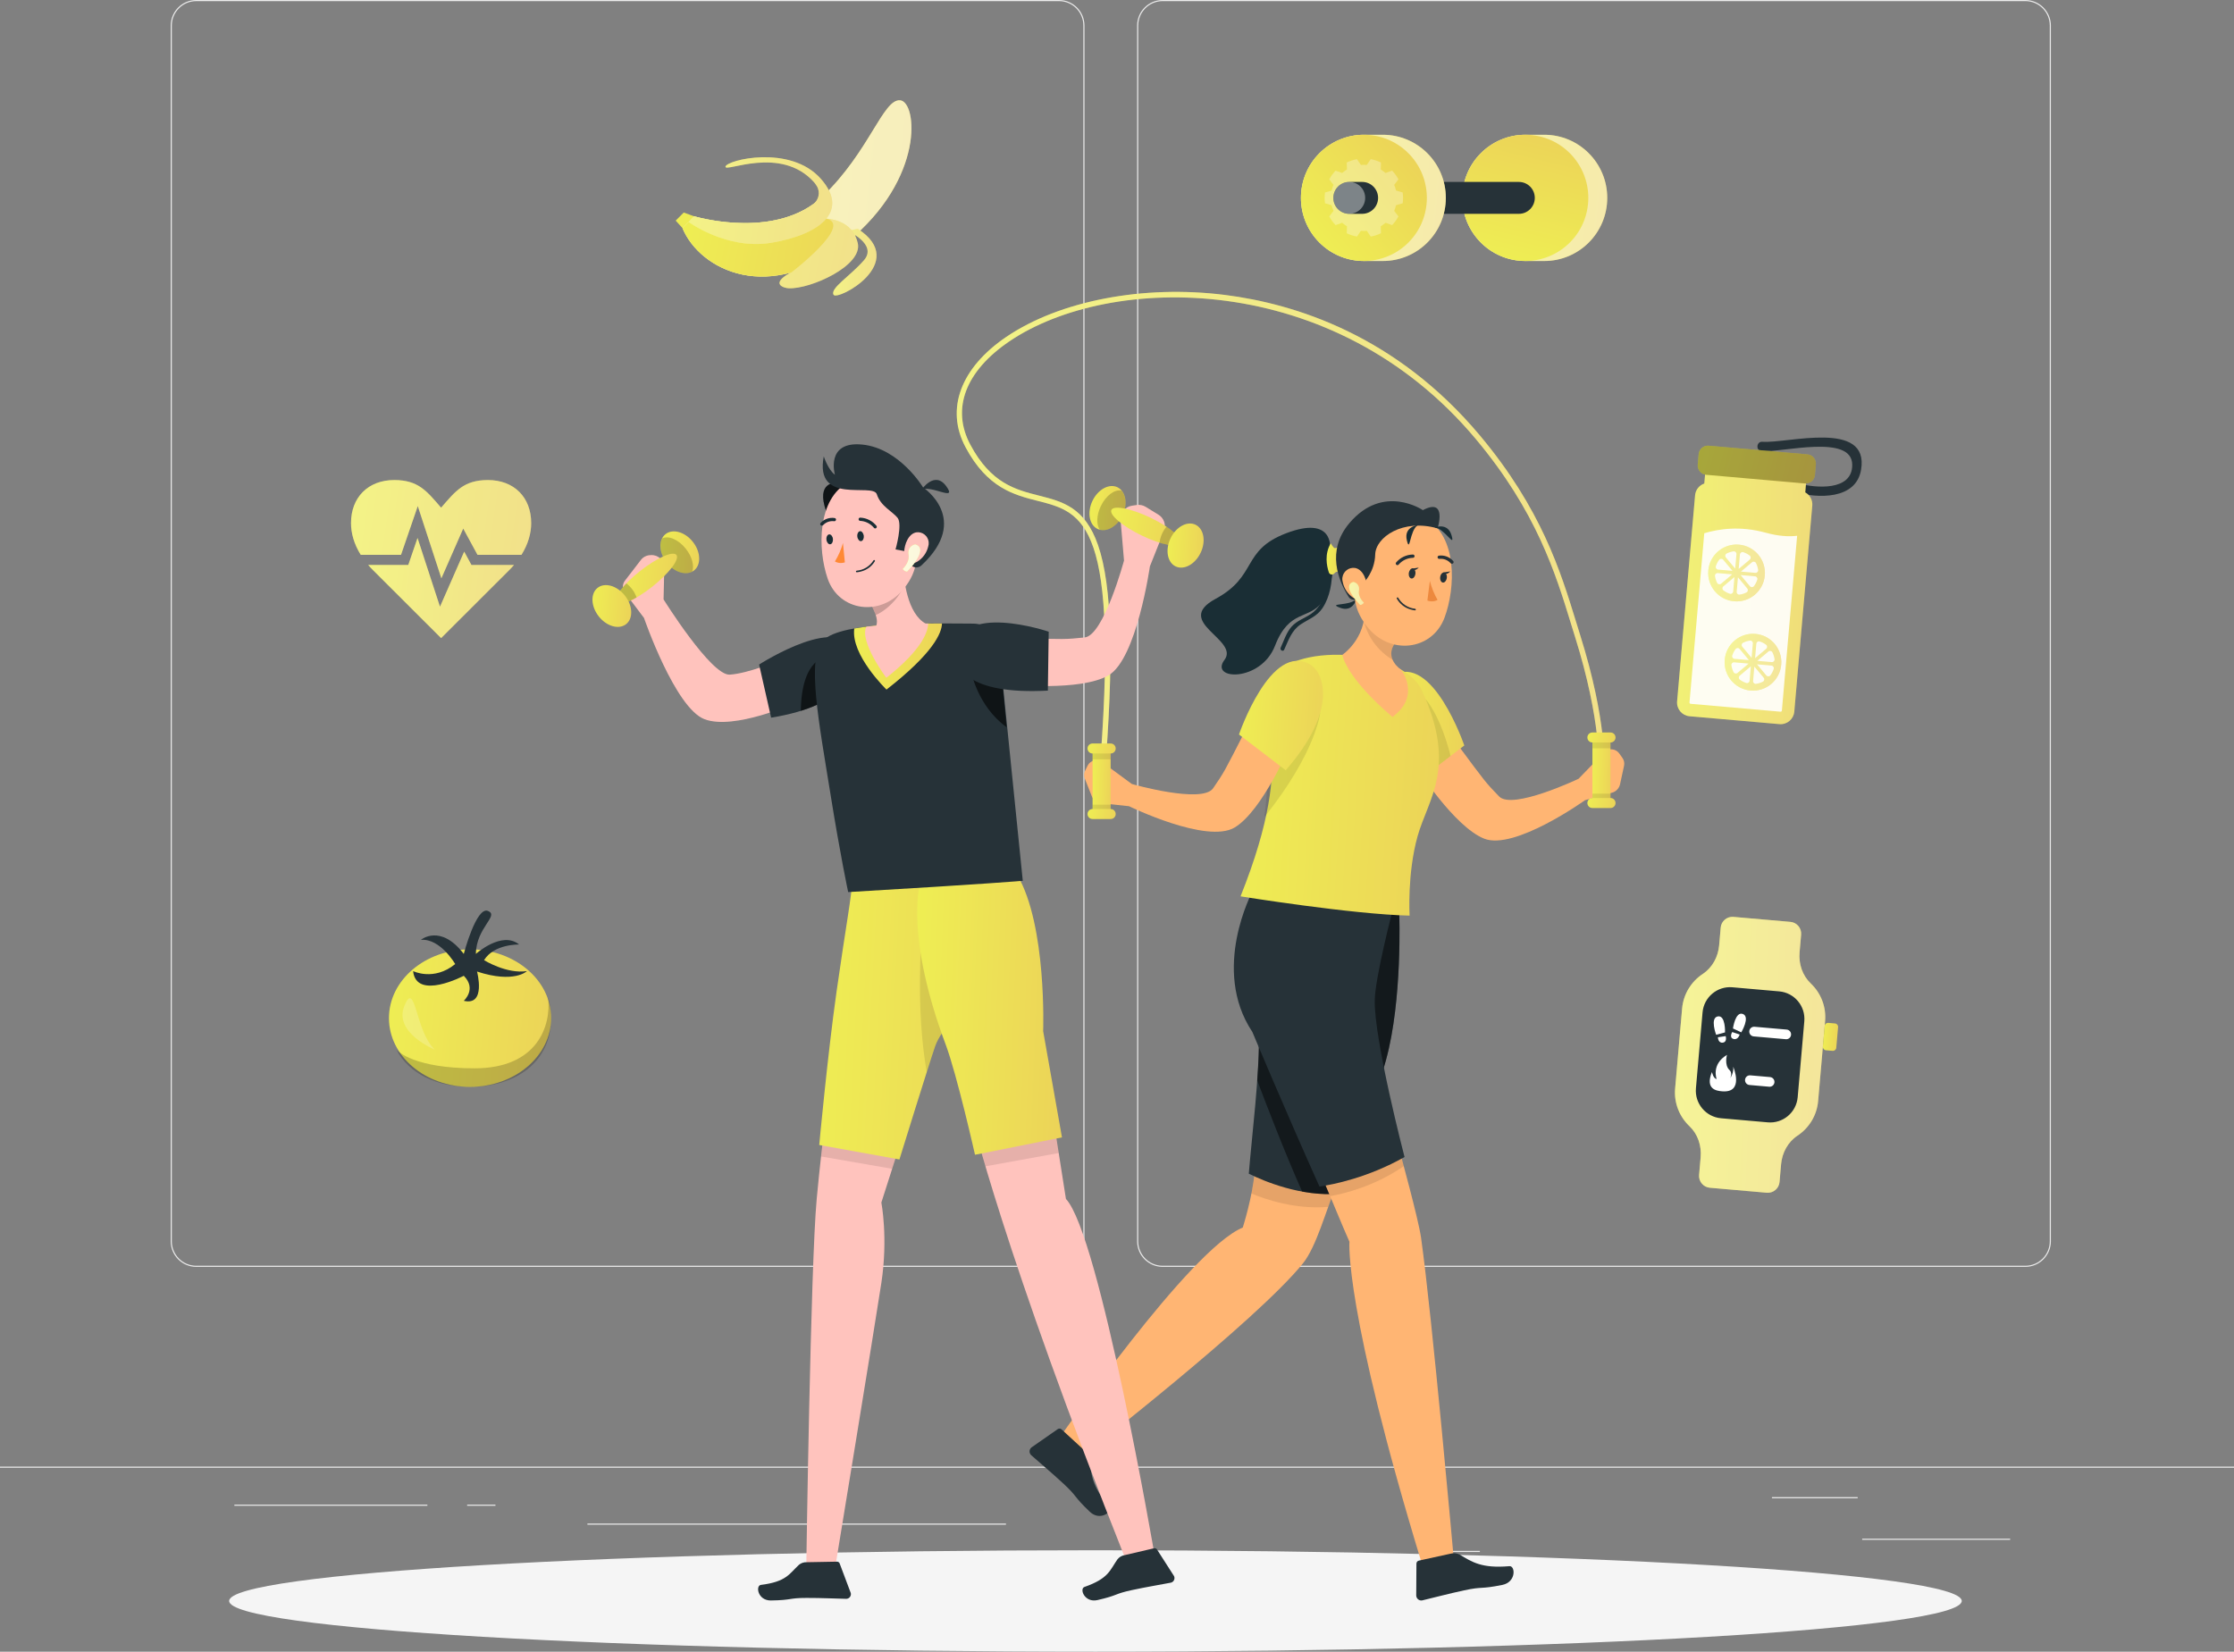 <svg width="806" height="596" viewBox="0 0 806 596" fill="none" xmlns="http://www.w3.org/2000/svg">
<rect x="0" y="0" width="806" height="596" fill="#808080" stroke="none"/>
<path d="M725.237 555.239H671.845V555.643H725.237V555.239Z" fill="#EBEBEB"/>
<path d="M533.925 559.625H519.912V560.029H533.925V559.625Z" fill="#EBEBEB"/>
<path d="M670.234 540.23H639.297V540.635H670.234V540.23Z" fill="#EBEBEB"/>
<path d="M154.193 542.946H84.565V543.35H154.193V542.946Z" fill="#EBEBEB"/>
<path d="M178.752 542.946H168.543V543.35H178.752V542.946Z" fill="#EBEBEB"/>
<path d="M362.938 549.771H211.933V550.176H362.938V549.771Z" fill="#EBEBEB"/>
<path d="M382.066 457.144H70.79C65.717 457.144 61.589 453.005 61.589 447.919V9.225C61.589 4.139 65.717 0 70.79 0H382.066C387.137 0 391.265 4.139 391.265 9.225V447.919C391.265 453.005 387.137 457.144 382.066 457.144ZM70.79 0.406C65.938 0.406 61.992 4.362 61.992 9.227V447.92C61.992 452.785 65.938 456.742 70.79 456.742H382.066C386.916 456.742 390.862 452.785 390.862 447.92V9.225C390.862 4.362 386.916 0.404 382.066 0.404L70.79 0.406Z" fill="#EBEBEB"/>
<path d="M730.733 457.144H419.459C414.386 457.144 410.26 453.005 410.26 447.919V9.225C410.26 4.139 414.388 0 419.459 0H730.733C735.808 0 739.935 4.139 739.935 9.225V447.919C739.936 453.005 735.808 457.144 730.733 457.144ZM419.459 0.406C414.609 0.406 410.663 4.362 410.663 9.227V447.92C410.663 452.785 414.609 456.742 419.459 456.742H730.733C735.585 456.742 739.532 452.785 739.532 447.92V9.225C739.532 4.362 735.585 0.404 730.733 0.404L419.459 0.406Z" fill="#EBEBEB"/>
<path d="M806 529.225H0V529.629H806V529.225Z" fill="#EBEBEB"/>
<path d="M395.226 596C567.842 596 707.775 587.807 707.775 577.7C707.775 567.593 567.842 559.399 395.226 559.399C222.61 559.399 82.677 567.593 82.677 577.7C82.677 587.807 222.61 596 395.226 596Z" fill="#F5F5F5"/>
<path d="M169.579 392.193C185.735 392.193 198.831 381.083 198.831 367.378C198.831 353.673 185.735 342.562 169.579 342.562C153.424 342.562 140.328 353.673 140.328 367.378C140.328 381.083 153.424 392.193 169.579 392.193Z" fill="url(#paint0_linear_1458_2431)"/>
<path d="M167.327 344.212C167.327 344.212 171.828 327.011 176.047 328.703C180.265 330.395 171.828 334.625 171.688 344.212C171.688 344.212 181.11 335.753 187.297 340.828C187.297 340.828 178.297 340.547 174.639 346.469C174.639 346.469 182.796 351.545 190.108 350.417C190.108 350.417 185.607 354.975 172.107 350.58C172.107 350.58 175.482 363.106 167.326 361.133C167.326 361.133 172.107 356.903 167.326 352.109C167.326 352.109 150.169 361.133 149.044 350.417C149.044 350.417 156.506 354.159 164.232 347.88C164.232 347.88 158.888 338.573 151.857 339.137C151.857 339.137 158.89 333.214 167.327 344.212Z" fill="#263238"/>
<path opacity="0.2" d="M197.754 359.927C198.92 370.052 193.985 385.5 171.217 385.5C149.671 385.5 143.613 379.435 142.991 378.741C147.605 387.561 157.762 392.193 169.581 392.193C185.737 392.193 198.833 383.575 198.833 367.378C198.833 364.675 198.438 362.204 197.754 359.927Z" fill="black"/>
<path opacity="0.2" d="M156.87 378.733C156.87 378.733 141.888 372.69 145.902 362.941C149.914 353.194 149.784 372.218 156.87 378.733Z" fill="white"/>
<path d="M170.097 203.87L167.475 199.039L158.742 218.928L150.642 194.124L147.296 203.87H132.846C133.439 204.558 134.077 205.242 134.762 205.918L159.145 230.259L183.529 205.918C184.215 205.242 184.852 204.558 185.445 203.87H170.097Z" fill="url(#paint1_linear_1458_2431)"/>
<path d="M144.686 200.203L150.729 182.609L159.244 208.683L167.127 190.73L172.271 200.203H188.149C190.554 196.338 191.652 192.413 191.652 188.765C191.652 179.441 185.449 173.222 176.046 173.222C167.27 173.222 164.278 177.295 159.146 183.186C154.013 177.293 151.023 173.222 142.247 173.222C132.844 173.222 126.64 179.441 126.64 188.765C126.64 192.413 127.737 196.338 130.143 200.203H144.686Z" fill="url(#paint2_linear_1458_2431)"/>
<g opacity="0.3">
<path d="M170.097 203.87L167.475 199.039L158.742 218.928L150.642 194.124L147.296 203.87H132.846C133.439 204.558 134.077 205.242 134.762 205.918L159.145 230.259L183.529 205.918C184.215 205.242 184.852 204.558 185.445 203.87H170.097Z" fill="white"/>
<path d="M144.686 200.203L150.729 182.609L159.244 208.683L167.127 190.73L172.271 200.203H188.149C190.554 196.338 191.652 192.413 191.652 188.765C191.652 179.441 185.449 173.222 176.046 173.222C167.27 173.222 164.278 177.295 159.146 183.186C154.013 177.293 151.023 173.222 142.247 173.222C132.844 173.222 126.64 179.441 126.64 188.765C126.64 192.413 127.737 196.338 130.143 200.203H144.686Z" fill="white"/>
</g>
<path d="M246.688 76.695L250.305 78.002C250.305 78.002 279.953 87.006 296.808 70.849C313.663 54.692 318.583 35.696 324.734 36.189C330.886 36.682 333.839 64.311 305.788 87.254C277.74 110.196 252.52 97.491 246.246 82.319L243.786 79.606L246.688 76.695Z" fill="url(#paint3_linear_1458_2431)"/>
<path opacity="0.6" d="M324.732 36.187C318.581 35.694 313.661 54.69 296.806 70.847C280.699 86.288 252.926 78.755 250.495 78.057L246.244 82.319C252.518 97.49 277.738 110.195 305.787 87.253C333.837 64.311 330.884 36.682 324.732 36.187Z" fill="white"/>
<path d="M305.817 83.332C305.817 83.332 316.74 88.117 311.696 93.914C306.652 99.711 299.393 104.028 300.747 106.372C302.1 108.715 328.305 94.777 309.481 82.566L305.817 83.332Z" fill="url(#paint4_linear_1458_2431)"/>
<path opacity="0.3" d="M305.817 83.332C305.817 83.332 316.74 88.117 311.696 93.914C306.652 99.711 299.393 104.028 300.747 106.372C302.1 108.715 328.305 94.777 309.481 82.566L305.817 83.332Z" fill="white"/>
<path d="M293.731 65.791C281.696 52.288 261.377 62.46 261.746 60.117C262.115 57.773 285.12 51.976 296.193 64.556C307.264 77.137 293.978 85.032 278.108 87.621C262.238 90.212 248.46 80.098 248.46 80.098L250.306 78.002C250.306 78.002 276.123 85.842 293.269 73.761C295.421 72.245 296.066 69.316 294.655 67.089C294.31 66.546 293.984 66.074 293.731 65.791Z" fill="url(#paint5_linear_1458_2431)"/>
<path opacity="0.3" d="M293.731 65.791C281.696 52.288 261.377 62.46 261.746 60.117C262.115 57.773 285.12 51.976 296.193 64.556C307.264 77.137 293.978 85.032 278.108 87.621C262.238 90.212 248.46 80.098 248.46 80.098L250.306 78.002C250.306 78.002 276.123 85.842 293.269 73.761C295.421 72.245 296.066 69.316 294.655 67.089C294.31 66.546 293.984 66.074 293.731 65.791Z" fill="white"/>
<path d="M285.536 98.293C266.316 103.688 250.953 93.697 246.248 82.318L248.463 80.098C248.463 80.098 262.242 90.212 278.111 87.621C286.675 86.223 294.477 83.278 298.116 78.889C301.514 79.149 307.88 80.605 309.482 87.744C311.307 95.878 292.451 104.372 284.543 104.029C283.132 103.968 277.521 102.639 285.136 98.398L285.536 98.293Z" fill="url(#paint6_linear_1458_2431)"/>
<path opacity="0.3" d="M285.537 98.293L284.829 98.576C277.688 102.675 283.151 103.969 284.542 104.031C292.452 104.374 311.308 95.88 309.482 87.746C307.879 80.607 301.514 79.151 298.115 78.891C308.034 81.1 285.537 98.293 285.537 98.293Z" fill="white"/>
<path d="M557.157 94.182C569.703 94.182 579.873 83.985 579.873 71.406C579.873 58.827 569.703 48.629 557.157 48.629H550.317C537.771 48.629 527.601 58.826 527.601 71.405C527.601 83.984 537.771 94.18 550.317 94.18L557.157 94.182Z" fill="url(#paint7_linear_1458_2431)"/>
<path opacity="0.5" d="M557.157 94.182C569.703 94.182 579.873 83.985 579.873 71.406C579.873 58.827 569.703 48.629 557.157 48.629H550.317C537.771 48.629 527.601 58.826 527.601 71.405C527.601 83.984 537.771 94.18 550.317 94.18L557.157 94.182Z" fill="white"/>
<path d="M572.751 75.05C574.761 62.633 566.351 50.934 553.967 48.919C541.583 46.904 529.915 55.336 527.905 67.752C525.895 80.169 534.305 91.868 546.689 93.883C559.073 95.898 570.741 87.466 572.751 75.05Z" fill="url(#paint8_linear_1458_2431)"/>
<path d="M547.994 77.16C551.164 77.16 553.734 74.584 553.734 71.405C553.734 68.226 551.164 65.649 547.994 65.649H518.705C515.534 65.649 512.965 68.226 512.965 71.405C512.965 74.584 515.534 77.16 518.705 77.16H547.994Z" fill="#263238"/>
<path d="M498.922 94.181C511.468 94.181 521.639 83.985 521.639 71.406C521.639 58.827 511.468 48.63 498.922 48.63H492.083C479.536 48.63 469.366 58.827 469.366 71.406C469.366 83.985 479.536 94.181 492.083 94.181H498.922Z" fill="url(#paint9_linear_1458_2431)"/>
<path opacity="0.5" d="M498.922 94.181C511.468 94.181 521.639 83.985 521.639 71.406C521.639 58.827 511.468 48.63 498.922 48.63H492.083C479.536 48.63 469.366 58.827 469.366 71.406C469.366 83.985 479.536 94.181 492.083 94.181H498.922Z" fill="white"/>
<path d="M508.14 87.512C517.011 78.618 517.011 64.197 508.14 55.303C499.269 46.408 484.886 46.408 476.015 55.303C467.144 64.197 467.144 78.618 476.015 87.512C484.886 96.406 499.269 96.406 508.14 87.512Z" fill="url(#paint10_linear_1458_2431)"/>
<path opacity="0.3" d="M506.072 73.347C506.159 72.712 506.207 72.064 506.207 71.404C506.207 70.745 506.159 70.097 506.072 69.462L503.66 68.749C503.501 68.044 503.285 67.361 503.007 66.709L504.537 64.716C503.921 63.564 503.151 62.51 502.255 61.576L499.883 62.421C499.35 61.954 498.774 61.536 498.163 61.169L498.233 58.639C497.083 58.08 495.845 57.675 494.546 57.443L493.126 59.522C492.774 59.491 492.42 59.468 492.059 59.468C491.699 59.468 491.345 59.491 490.992 59.522L489.571 57.443C488.274 57.675 487.036 58.08 485.885 58.639L485.954 61.169C485.343 61.536 484.768 61.953 484.234 62.421L481.863 61.576C480.967 62.51 480.196 63.564 479.58 64.716L481.11 66.709C480.831 67.361 480.617 68.044 480.457 68.749L478.046 69.462C477.959 70.097 477.91 70.745 477.91 71.404C477.91 72.064 477.959 72.712 478.046 73.347L480.457 74.06C480.617 74.764 480.831 75.448 481.11 76.099L479.58 78.092C480.196 79.245 480.967 80.298 481.863 81.233L484.234 80.387C484.768 80.854 485.343 81.273 485.954 81.64L485.885 84.169C487.036 84.73 488.272 85.134 489.571 85.365L490.992 83.288C491.343 83.319 491.698 83.342 492.059 83.342C492.418 83.342 492.773 83.319 493.126 83.288L494.546 85.365C495.844 85.134 497.082 84.728 498.233 84.169L498.163 81.64C498.774 81.273 499.35 80.854 499.883 80.387L502.255 81.233C503.151 80.298 503.921 79.245 504.537 78.092L503.007 76.099C503.286 75.448 503.501 74.764 503.66 74.06L506.072 73.347Z" fill="white"/>
<path d="M491.457 77.16C494.627 77.16 497.197 74.584 497.197 71.405C497.197 68.226 494.627 65.649 491.457 65.649H486.798C483.627 65.649 481.058 68.226 481.058 71.405C481.058 74.584 483.627 77.16 486.798 77.16H491.457Z" fill="#263238"/>
<path opacity="0.4" d="M492.538 71.405C492.538 74.584 489.969 77.16 486.798 77.16C483.627 77.16 481.058 74.584 481.058 71.405C481.058 68.226 483.627 65.649 486.798 65.649C489.969 65.649 492.538 68.227 492.538 71.405Z" fill="white"/>
<path d="M647.586 177.612C655.814 179.832 669.65 180.438 671.467 169.442C674.457 151.342 644.722 160.107 635.84 159.412C633.678 159.243 633.38 162.609 635.546 162.779C642.973 163.361 668.197 156.45 668.264 167.721C668.32 177.323 654.992 176.124 648.765 174.443C646.681 173.884 645.491 177.048 647.586 177.612Z" fill="#263238"/>
<path d="M651.312 177.676L651.713 173.069L615.29 169.874L614.889 174.48C613.098 175.098 611.739 176.717 611.563 178.731L605.075 253.087C604.838 255.813 606.848 258.218 609.569 258.457L642.006 261.302C644.725 261.541 647.124 259.522 647.361 256.796L653.849 182.44C654.026 180.426 652.97 178.595 651.312 177.676Z" fill="url(#paint11_linear_1458_2431)"/>
<path opacity="0.2" d="M651.312 177.676L651.713 173.069L615.29 169.874L614.889 174.48C613.098 175.098 611.739 176.717 611.563 178.731L605.075 253.087C604.838 255.813 606.848 258.218 609.569 258.457L642.006 261.302C644.725 261.541 647.124 259.522 647.361 256.796L653.849 182.44C654.026 180.426 652.97 178.595 651.312 177.676Z" fill="white"/>
<path d="M651.2 174.456L615.554 171.328C613.721 171.167 612.364 169.547 612.525 167.708L612.86 163.861C613.02 162.024 614.636 160.663 616.471 160.825L652.117 163.952C653.95 164.114 655.307 165.733 655.146 167.572L654.811 171.419C654.649 173.257 653.033 174.616 651.2 174.456Z" fill="url(#paint12_linear_1458_2431)"/>
<path opacity="0.3" d="M651.2 174.456L615.554 171.328C613.721 171.167 612.364 169.547 612.525 167.708L612.86 163.861C613.02 162.024 614.636 160.663 616.471 160.825L652.117 163.952C653.95 164.114 655.307 165.733 655.146 167.572L654.811 171.419C654.649 173.257 653.033 174.616 651.2 174.456Z" fill="black"/>
<path opacity="0.9" d="M636.981 192.21C627.838 189.689 620.086 190.839 614.879 192.422L609.551 253.479C609.53 253.727 609.713 253.945 609.959 253.967L642.394 256.812C642.641 256.835 642.859 256.65 642.881 256.403L648.385 193.335C645.381 193.694 641.646 193.497 636.981 192.21Z" fill="white"/>
<path d="M636.72 207.648C636.227 213.292 631.265 217.465 625.638 216.972C620.009 216.478 615.847 211.503 616.338 205.861C616.83 200.217 621.793 196.044 627.421 196.537C633.05 197.03 637.212 202.004 636.72 207.648Z" fill="url(#paint13_linear_1458_2431)"/>
<path opacity="0.4" d="M636.72 207.648C636.227 213.292 631.265 217.465 625.638 216.972C620.009 216.478 615.847 211.503 616.338 205.861C616.83 200.217 621.793 196.044 627.421 196.537C633.05 197.03 637.212 202.004 636.72 207.648Z" fill="white"/>
<g opacity="0.9">
<path d="M625.449 198.951C624.562 199.074 623.719 199.345 622.947 199.743C622.425 200.011 622.299 200.709 622.676 201.16L626.034 205.173L626.489 199.958C626.539 199.368 626.032 198.87 625.449 198.951Z" fill="white"/>
<path d="M625.064 205.988L621.706 201.975C621.329 201.524 620.621 201.527 620.267 201.997C619.743 202.691 619.329 203.476 619.054 204.331C618.874 204.894 619.274 205.48 619.86 205.532L625.064 205.988Z" fill="white"/>
<path d="M624.953 207.252L619.751 206.797C619.164 206.745 618.67 207.254 618.749 207.839C618.871 208.728 619.142 209.573 619.538 210.347C619.806 210.871 620.502 210.999 620.952 210.619L624.953 207.252Z" fill="white"/>
<path d="M627.749 200.066L627.294 205.281L631.297 201.915C631.746 201.537 631.741 200.827 631.274 200.471C630.582 199.945 629.799 199.531 628.946 199.256C628.385 199.077 627.8 199.477 627.749 200.066Z" fill="white"/>
<path d="M627.997 207.519L631.355 211.53C631.732 211.981 632.44 211.978 632.794 211.507C633.318 210.814 633.733 210.029 634.007 209.174C634.187 208.611 633.787 208.024 633.201 207.973L627.997 207.519Z" fill="white"/>
<path d="M628.108 206.254L633.31 206.71C633.897 206.762 634.394 206.253 634.313 205.668C634.19 204.779 633.92 203.933 633.523 203.159C633.255 202.636 632.559 202.508 632.109 202.886L628.108 206.254Z" fill="white"/>
<path d="M625.767 208.225L621.766 211.591C621.316 211.969 621.319 212.679 621.789 213.034C622.48 213.56 623.263 213.975 624.116 214.25C624.677 214.431 625.262 214.03 625.314 213.442L625.767 208.225Z" fill="white"/>
<path d="M627.03 208.335L626.576 213.551C626.524 214.139 627.032 214.635 627.616 214.556C628.502 214.433 629.345 214.161 630.117 213.764C630.64 213.496 630.766 212.797 630.388 212.346L627.03 208.335Z" fill="white"/>
</g>
<path d="M642.644 239.851C642.153 245.495 637.189 249.668 631.562 249.175C625.933 248.682 621.77 243.708 622.262 238.064C622.755 232.42 627.717 228.247 633.345 228.74C638.974 229.233 643.137 234.207 642.644 239.851Z" fill="url(#paint14_linear_1458_2431)"/>
<path opacity="0.4" d="M642.644 239.851C642.153 245.495 637.189 249.668 631.562 249.175C625.933 248.682 621.77 243.708 622.262 238.064C622.755 232.42 627.717 228.247 633.345 228.74C638.974 229.233 643.137 234.207 642.644 239.851Z" fill="white"/>
<g opacity="0.9">
<path d="M631.369 231.154C630.482 231.277 629.639 231.549 628.867 231.946C628.345 232.214 628.219 232.913 628.596 233.364L631.954 237.375L632.408 232.159C632.46 231.571 631.952 231.073 631.369 231.154Z" fill="white"/>
<path d="M630.987 238.191L627.629 234.18C627.252 233.729 626.544 233.732 626.19 234.203C625.664 234.896 625.251 235.681 624.977 236.536C624.797 237.099 625.197 237.686 625.783 237.737L630.987 238.191Z" fill="white"/>
<path d="M630.874 239.455L625.672 239C625.085 238.948 624.59 239.457 624.669 240.042C624.792 240.931 625.063 241.776 625.459 242.551C625.727 243.074 626.423 243.202 626.873 242.824L630.874 239.455Z" fill="white"/>
<path d="M633.669 232.269L633.215 237.484L637.217 234.118C637.667 233.74 637.664 233.03 637.195 232.675C636.503 232.149 635.72 231.734 634.867 231.459C634.306 231.28 633.721 231.681 633.669 232.269Z" fill="white"/>
<path d="M633.919 239.724L637.277 243.735C637.654 244.186 638.362 244.183 638.716 243.712C639.24 243.019 639.654 242.234 639.928 241.379C640.109 240.816 639.709 240.23 639.122 240.178L633.919 239.724Z" fill="white"/>
<path d="M634.029 238.458L639.231 238.914C639.818 238.966 640.313 238.457 640.234 237.872C640.111 236.983 639.841 236.137 639.444 235.363C639.176 234.84 638.48 234.714 638.03 235.092L634.029 238.458Z" fill="white"/>
<path d="M631.688 240.428L627.685 243.794C627.236 244.173 627.24 244.882 627.708 245.238C628.399 245.763 629.183 246.178 630.036 246.453C630.597 246.634 631.182 246.233 631.233 245.645L631.688 240.428Z" fill="white"/>
<path d="M632.952 240.538L632.498 245.754C632.446 246.342 632.954 246.838 633.537 246.759C634.424 246.636 635.267 246.365 636.039 245.967C636.562 245.699 636.687 245 636.31 244.55L632.952 240.538Z" fill="white"/>
</g>
<path d="M649.27 343.646L649.826 337.274C650.031 334.929 648.3 332.86 645.961 332.654L625.411 330.852C623.072 330.647 621.009 332.383 620.804 334.728L620.248 341.099C619.885 345.253 617.801 349.153 614.329 351.449C610.221 354.166 607.342 358.661 606.881 363.946L604.365 392.775C603.904 398.06 605.961 402.989 609.535 406.378C612.555 409.244 613.934 413.448 613.571 417.601L613.015 423.974C612.81 426.319 614.541 428.388 616.88 428.593L637.43 430.395C639.769 430.601 641.833 428.865 642.037 426.52L642.593 420.147C642.956 415.993 645.04 412.093 648.511 409.798C652.618 407.081 655.497 402.587 655.959 397.302L658.475 368.473C658.936 363.188 656.879 358.259 653.305 354.869C650.286 352.004 648.908 347.8 649.27 343.646Z" fill="url(#paint15_linear_1458_2431)"/>
<path opacity="0.4" d="M649.27 343.646L649.826 337.274C650.031 334.929 648.3 332.86 645.961 332.654L625.411 330.852C623.072 330.647 621.009 332.383 620.804 334.728L620.248 341.099C619.885 345.253 617.801 349.153 614.329 351.449C610.221 354.166 607.342 358.661 606.881 363.946L604.365 392.775C603.904 398.06 605.961 402.989 609.535 406.378C612.555 409.244 613.934 413.448 613.571 417.601L613.015 423.974C612.81 426.319 614.541 428.388 616.88 428.593L637.43 430.395C639.769 430.601 641.833 428.865 642.037 426.52L642.593 420.147C642.956 415.993 645.04 412.093 648.511 409.798C652.618 407.081 655.497 402.587 655.959 397.302L658.475 368.473C658.936 363.188 656.879 358.259 653.305 354.869C650.286 352.004 648.908 347.8 649.27 343.646Z" fill="white"/>
<path d="M637.798 404.994L620.919 403.514C615.443 403.034 611.39 398.193 611.871 392.701L614.26 365.329C614.738 359.838 619.566 355.775 625.044 356.255L641.923 357.736C647.399 358.216 651.452 363.056 650.971 368.548L648.582 395.922C648.104 401.412 643.276 405.476 637.798 404.994Z" fill="#263238"/>
<path d="M661.194 379.197L658.774 378.985C658.107 378.927 657.614 378.337 657.672 377.668L658.323 370.206C658.381 369.537 658.969 369.041 659.638 369.101L662.058 369.312C662.725 369.37 663.219 369.96 663.161 370.63L662.509 378.092C662.451 378.761 661.863 379.255 661.194 379.197Z" fill="url(#paint16_linear_1458_2431)"/>
<path d="M619.163 373.397C619.163 373.397 616.868 367.328 619.742 366.772C622.616 366.215 622.366 372.54 622.366 372.54L619.163 373.397Z" fill="white"/>
<path d="M619.793 374.286L622.603 373.875C622.603 373.875 623.254 376.029 621.539 376.235C619.835 376.44 619.793 374.286 619.793 374.286Z" fill="white"/>
<path d="M628.233 372.521C628.233 372.521 631.544 366.945 628.812 365.896C626.078 364.847 625.229 371.119 625.229 371.119L628.233 372.521Z" fill="white"/>
<path d="M627.659 373.304L624.962 372.41C624.962 372.41 623.75 374.401 625.402 374.902C627.048 375.4 627.659 373.304 627.659 373.304Z" fill="white"/>
<path d="M621.253 393.79C619.265 393.616 615.124 393.048 617.647 386.821C617.647 386.821 618.135 389.226 619.346 389.362C619.346 389.362 617.292 384.103 623.074 380.641C623.074 380.641 622.002 384.34 624.022 386.152C625.104 387.123 624.29 389.035 624.29 389.035C624.29 389.035 625.639 386.965 625.323 384.924C625.323 384.924 629.464 394.511 621.253 393.79Z" fill="white"/>
<path d="M644.306 374.997L632.709 373.98C631.75 373.896 631.041 373.049 631.125 372.088C631.209 371.126 632.053 370.415 633.013 370.499L644.609 371.516C645.568 371.6 646.278 372.446 646.194 373.408C646.11 374.37 645.265 375.081 644.306 374.997Z" fill="white"/>
<path d="M638.31 392.14L631.178 391.514C630.219 391.43 629.51 390.584 629.594 389.622C629.677 388.66 630.522 387.949 631.481 388.033L638.613 388.659C639.572 388.743 640.281 389.59 640.197 390.551C640.114 391.513 639.269 392.224 638.31 392.14Z" fill="white"/>
<path d="M511.044 276.862C511.044 276.862 524.569 298.28 535.48 302.629C546.392 306.978 571.85 288.752 571.85 288.752L581.948 285.935C583.247 285.442 584.208 284.325 584.503 282.964L585.941 276.314C586.152 275.336 585.942 274.314 585.364 273.501L584.206 271.874C582.923 270.07 580.326 269.873 578.785 271.46L569.518 281.019C569.518 281.019 545.658 292.387 540.853 287.39C535.916 282.255 536.101 282.465 526.015 268.856L511.044 276.862Z" fill="#FFB573"/>
<path d="M502.518 243.814C497.964 246.555 492.098 259.745 511.446 281.912L528.304 269.005C528.304 269.005 516.77 235.237 502.518 243.814Z" fill="url(#paint17_linear_1458_2431)"/>
<path opacity="0.1" d="M523.35 272.8C519.627 257.987 514.399 252.35 514.399 252.35L511.046 257.077L504.932 265.701L506.473 275.667C507.907 277.663 509.552 279.743 511.446 281.913L523.35 272.8Z" fill="black"/>
<path d="M452.669 422.717C451.95 431.745 448.378 442.955 448.378 442.955C429.176 450.849 382.388 518.646 382.388 518.646L389.98 525.864C389.98 525.864 453.459 476.593 470.121 455.833C474.986 449.772 478.361 436.754 481.887 428.501C468.103 429.637 458.115 425.408 452.669 422.717Z" fill="#FFB573"/>
<path d="M391.735 523.817L382.995 515.789C382.616 515.438 382.044 515.398 381.62 515.692L372.249 522.225C371.414 522.799 371.2 523.941 371.772 524.78C371.846 524.887 371.93 524.987 372.025 525.078C375.713 528.368 379.124 531.151 383.638 535.332C388.97 540.262 387.029 539.651 393.218 545.534C396.95 549.075 401.599 545.408 400.191 543.716C393.71 536.016 393.658 531.817 393.247 526.573C393.099 525.499 392.56 524.518 391.735 523.817Z" fill="#263238"/>
<path opacity="0.1" d="M452.672 422.717C452.465 425.298 452.024 428.052 451.503 430.675C456.705 432.857 467.421 436.493 479.215 435.495C480.114 432.985 480.998 430.589 481.889 428.501C468.105 429.637 458.117 425.408 452.672 422.717Z" fill="black"/>
<path d="M454.234 371.939C454.481 387.959 451.636 409.928 450.552 423.524C455.999 426.215 469.348 431.883 483.134 430.748C488.014 419.322 494.028 404.388 500.047 382.514C506.024 360.792 504.833 329.811 504.833 329.811L450.343 326.396C448.21 359.719 454.234 371.939 454.234 371.939Z" fill="#263238"/>
<path opacity="0.5" d="M504.832 329.809L450.342 326.394C448.209 359.718 454.233 371.939 454.233 371.939C454.317 377.413 454.036 383.587 453.592 389.879C456.896 398.645 463.596 416.053 469.8 429.972C474.016 430.74 478.545 431.125 483.131 430.746C488.011 419.32 494.025 404.386 500.045 382.512C506.025 360.792 504.832 329.809 504.832 329.809Z" fill="black"/>
<path d="M512.694 446.569C511.758 439.908 505.087 415.731 505.087 415.731C491.746 422.877 482.59 425.178 477.456 425.818C479.872 431.509 484.639 443.099 486.862 448.09C486.862 448.09 484.783 471.837 513.151 564.792L524.538 562.985C524.538 562.985 516.763 475.491 512.694 446.569Z" fill="#FFB573"/>
<path d="M523.482 560.609L511.902 563.145C511.397 563.254 511.035 563.7 511.031 564.217L510.957 575.66C510.943 576.675 511.752 577.509 512.764 577.523C512.895 577.525 513.024 577.513 513.151 577.488C517.958 576.361 522.193 575.17 528.202 573.88C535.294 572.351 533.677 573.589 542.038 571.908C547.074 570.89 546.765 564.968 544.574 565.146C534.562 566.02 531.109 563.645 526.598 560.958C525.638 560.462 524.529 560.338 523.482 560.609Z" fill="#263238"/>
<path opacity="0.1" d="M505.087 415.731C491.746 422.877 482.59 425.178 477.456 425.818C478.123 427.388 478.971 429.413 479.892 431.619C484.758 430.769 495.802 428.15 506.464 420.805C505.648 417.765 505.087 415.731 505.087 415.731Z" fill="black"/>
<path d="M506.742 417.502C506.742 417.502 495.724 375.247 495.992 360.934C496.15 352.476 502.617 327.753 502.617 327.753L451.863 321.705C451.863 321.705 436.78 349.776 451.829 372.361C451.829 372.361 464.326 402.143 476.05 428.159C481.169 427.407 493.561 424.938 506.742 417.502Z" fill="#263238"/>
<path d="M479.119 205.083C479.297 210.781 478.041 217.989 473.119 221.441C470.768 223.091 467.901 223.937 465.957 226.154C464.115 228.255 463.196 231.214 462.053 233.713C461.665 234.563 462.922 235.308 463.314 234.452C464.895 230.99 465.991 227.487 469.28 225.301C472.207 223.355 475.107 222.471 477.149 219.419C479.859 215.371 480.73 209.892 480.58 205.08C480.551 204.144 479.09 204.14 479.119 205.083Z" fill="#1A2E35"/>
<path d="M479.877 197.766C479.877 197.766 481.168 185.888 464.075 192.408C447.719 198.645 453.937 207.762 438.529 216.112C423.12 224.463 447.315 230.782 441.772 238.126C436.23 245.469 454.883 246.269 460.02 232.995C465.156 219.721 472.265 223.772 477.051 217.194C479.879 213.309 481.107 205.084 481.107 205.084L479.877 197.766Z" fill="#1A2E35"/>
<path d="M489.393 216.111C489.393 216.111 488.168 221.123 483.447 219.299C478.725 217.474 487.124 218.827 489.393 216.111Z" fill="#1A2E35"/>
<path d="M484.872 206.521C484.872 206.521 482.77 206.092 482.13 206.343C481.918 206.425 481.641 206.668 481.362 206.959C480.759 207.589 479.708 207.376 479.431 206.546C478.643 204.188 477.813 199.941 480.121 196.036C480.121 196.036 481.008 197.646 481.556 197.772C482.37 197.961 484.598 196.39 484.598 196.39L484.872 206.521Z" fill="url(#paint18_linear_1458_2431)"/>
<path d="M447.576 323.444C447.576 323.444 488.153 329.982 508.566 330.395C508.566 330.395 507.665 315.253 511.444 301.758C515.222 288.262 525.895 276.869 512.907 248.97C505.806 233.718 464.765 231.607 458.526 245.856C452.075 260.591 469.372 268.918 447.576 323.444Z" fill="url(#paint19_linear_1458_2431)"/>
<path d="M503.336 232.017L492.349 219.34C492.911 230.548 484.287 236.302 484.287 236.302C484.287 236.302 485.409 244.264 502.372 258.704C512.937 250.993 505.44 241.602 505.44 241.602C505.44 241.602 499.275 237.608 503.336 232.017Z" fill="#FFB573"/>
<path opacity="0.1" d="M502.46 238.124C501.738 236.505 501.599 234.409 503.336 232.017L492.348 219.339C492.432 221.012 492.293 222.547 492.027 223.976C492.801 227.349 495.179 233.629 502.46 238.124Z" fill="black"/>
<path d="M489.023 201.037C488.21 213.501 487.614 218.746 493.041 225.873C501.204 236.611 516.651 234.867 521.158 222.912C525.199 212.134 525.845 193.5 514.373 187.121C506.218 182.476 495.851 185.337 491.217 193.515C489.912 195.816 489.161 198.393 489.023 201.037Z" fill="#FFB573"/>
<path d="M508.267 206.766C508.151 207.773 508.578 208.659 509.226 208.749C509.873 208.838 510.524 208.075 510.658 207.075C510.791 206.074 510.347 205.182 509.699 205.092C509.052 205.001 508.44 205.818 508.267 206.766Z" fill="#263238"/>
<path d="M519.603 208.227C519.48 209.252 519.914 210.121 520.56 210.21C521.207 210.299 521.858 209.536 521.992 208.536C522.126 207.535 521.679 206.642 521.028 206.57C520.375 206.498 519.735 207.227 519.603 208.227Z" fill="#263238"/>
<path d="M520.733 206.583L523.23 206.19C523.23 206.19 521.757 207.929 520.733 206.583Z" fill="#263238"/>
<path d="M515.874 209.607C516.483 212.019 517.42 214.336 518.656 216.494C517.52 217.095 516.18 217.173 514.982 216.709L515.874 209.607Z" fill="#ED893E"/>
<path d="M509.022 219.951C509.501 220.091 509.991 220.19 510.488 220.248C510.647 220.276 510.797 220.167 510.825 220.007C510.825 220.004 510.826 220.001 510.826 219.998C510.836 219.833 510.716 219.689 510.554 219.669C508.016 219.398 505.758 217.935 504.468 215.728C504.397 215.579 504.218 215.517 504.072 215.59C503.924 215.661 503.862 215.841 503.935 215.989C505.025 217.942 506.861 219.372 509.022 219.951Z" fill="#263238"/>
<path d="M503.997 203.901C504.246 203.979 504.515 203.883 504.66 203.667C505.956 202.196 507.803 201.334 509.76 201.289C510.092 201.286 510.358 201.014 510.357 200.681C510.355 200.357 510.091 200.096 509.768 200.1C509.76 200.1 509.754 200.1 509.746 200.1C507.394 200.137 505.176 201.199 503.668 203.009C503.49 203.279 503.562 203.642 503.831 203.822C503.878 203.865 503.936 203.891 503.997 203.901Z" fill="#263238"/>
<path d="M523.671 203.415C523.879 203.474 524.103 203.42 524.262 203.272C524.498 203.042 524.507 202.667 524.285 202.426C522.999 200.967 521.072 200.244 519.146 200.501C518.836 200.547 518.622 200.834 518.667 201.145C518.669 201.161 518.672 201.175 518.675 201.19C518.732 201.508 519.036 201.722 519.354 201.663C519.357 201.663 519.36 201.662 519.364 201.662C520.871 201.515 522.359 202.098 523.368 203.231C523.447 203.322 523.553 203.386 523.671 203.415Z" fill="#263238"/>
<path d="M509.366 205.208L511.863 204.815C511.863 204.815 510.414 206.485 509.366 205.208Z" fill="#263238"/>
<path d="M492.031 210.219C492.031 210.219 495.994 206.366 496.156 200.101C496.317 193.837 506.132 187.081 518.661 190.663C518.661 190.663 522.268 179.404 513.346 184.08C513.346 184.08 499.091 174.323 486.856 188.755C478.351 198.789 482.95 209.653 486.547 215.345C487.636 217.07 490.246 216.669 490.791 214.704L492.031 210.219Z" fill="#263238"/>
<path d="M484.463 210.122C484.958 212.434 486.344 214.458 488.319 215.752C490.969 217.432 493.205 215.279 493.235 212.284C493.24 209.588 491.88 205.468 488.868 204.943C486.67 204.633 484.635 206.167 484.324 208.373C484.24 208.958 484.289 209.556 484.463 210.122Z" fill="#FFB573"/>
<path d="M517.6 190.374C517.6 190.374 522.331 188.341 523.716 193.22C525.1 198.098 521.127 190.557 517.6 190.374Z" fill="#1A2E35"/>
<path d="M511.532 189.476C511.532 189.476 506.412 190.007 507.57 194.946C508.727 199.884 508.539 191.357 511.532 189.476Z" fill="#1A2E35"/>
<path d="M488.275 209.984C488.275 209.984 490.641 210.382 490.311 213.016C490.311 213.016 489.674 215.088 492.06 217.479C492.06 217.479 491.568 218.297 490.728 218.297C490.728 218.297 483.697 211.334 488.275 209.984Z" fill="url(#paint20_linear_1458_2431)"/>
<path opacity="0.5" d="M488.275 209.984C488.275 209.984 490.641 210.382 490.311 213.016C490.311 213.016 489.674 215.088 492.06 217.479C492.06 217.479 491.568 218.297 490.728 218.297C490.728 218.297 483.697 211.334 488.275 209.984Z" fill="white"/>
<path opacity="0.1" d="M476.304 257.206L471.288 254.528L457.212 259.624C457.212 259.624 457.049 260.051 456.768 260.807C457.091 269.231 458.145 280.01 456.154 294.877C474.873 271.508 476.304 257.206 476.304 257.206Z" fill="black"/>
<path d="M465.348 269.107C465.348 269.107 455.54 292.473 445.498 298.571C435.453 304.669 407.338 290.915 407.338 290.915L396.915 289.811C395.553 289.541 394.42 288.597 393.905 287.304L391.391 280.983C391.022 280.054 391.059 279.013 391.497 278.115L392.369 276.319C393.336 274.328 395.867 273.702 397.647 275.013L408.362 282.903C408.362 282.903 433.767 290.16 437.683 284.436C441.706 278.553 441.556 278.79 449.26 263.696L465.348 269.107Z" fill="#FFB573"/>
<path d="M472.796 239.847C477.35 242.588 483.215 255.778 463.871 277.945L447.011 265.037C447.011 265.037 458.545 231.268 472.796 239.847Z" fill="url(#paint21_linear_1458_2431)"/>
<path d="M398.422 281.616L396.474 281.455C404.122 188.294 391.006 184.963 374.4 180.745C365.876 178.579 356.215 176.126 348.346 161.365C341.034 147.65 346.537 132.768 363.068 121.556C382.317 108.5 412.561 102.704 441.996 106.434C467.237 109.63 503.673 121.021 533.927 157.135C556.103 183.607 563.037 206.187 568.611 224.33C569.122 225.994 569.623 227.623 570.121 229.215C579.842 260.176 578.815 276.936 578.767 277.634L576.816 277.498C576.827 277.33 577.849 260.36 568.256 229.804C567.755 228.208 567.254 226.576 566.741 224.907C561.222 206.933 554.351 184.562 532.43 158.396C481.06 97.075 400.328 98.647 364.163 123.178C348.312 133.928 343.176 147.509 350.069 160.44C357.532 174.438 366.35 176.679 374.879 178.844C383.382 181.004 391.413 183.043 396.154 196.695C401.253 211.376 401.974 238.36 398.422 281.616Z" fill="url(#paint22_linear_1458_2431)"/>
<g opacity="0.3">
<path d="M398.422 281.616L396.474 281.455C404.122 188.294 391.006 184.963 374.4 180.745C365.876 178.579 356.215 176.126 348.346 161.365C341.034 147.65 346.537 132.768 363.068 121.556C382.317 108.5 412.561 102.704 441.996 106.434C467.237 109.63 503.673 121.021 533.927 157.135C556.103 183.607 563.037 206.187 568.611 224.33C569.122 225.994 569.623 227.623 570.121 229.215C579.842 260.176 578.815 276.936 578.767 277.634L576.816 277.498C576.827 277.33 577.849 260.36 568.256 229.804C567.755 228.208 567.254 226.576 566.741 224.907C561.222 206.933 554.351 184.562 532.43 158.396C481.06 97.075 400.328 98.647 364.163 123.178C348.312 133.928 343.176 147.509 350.069 160.44C357.532 174.438 366.35 176.679 374.879 178.844C383.382 181.004 391.413 183.043 396.154 196.695C401.253 211.376 401.974 238.36 398.422 281.616Z" fill="white"/>
</g>
<path d="M400.705 270.088H394.189V292.985H400.705V270.088Z" fill="url(#paint23_linear_1458_2431)"/>
<path opacity="0.1" d="M400.705 270.088H394.189V273.994H400.705V270.088Z" fill="black"/>
<path opacity="0.1" d="M400.705 290.363H394.189V292.985H400.705V290.363Z" fill="black"/>
<path d="M400.729 271.895H394.168C393.174 271.895 392.366 271.085 392.366 270.088C392.366 269.091 393.172 268.281 394.168 268.281H400.729C401.724 268.281 402.531 269.091 402.531 270.088C402.531 271.085 401.724 271.895 400.729 271.895Z" fill="url(#paint24_linear_1458_2431)"/>
<path d="M400.729 295.545H394.168C393.174 295.545 392.366 294.736 392.366 293.739C392.366 292.741 393.172 291.932 394.168 291.932H400.729C401.724 291.932 402.531 292.741 402.531 293.739C402.531 294.736 401.724 295.545 400.729 295.545Z" fill="url(#paint25_linear_1458_2431)"/>
<path d="M581.044 266.118H574.528V289.015H581.044V266.118Z" fill="url(#paint26_linear_1458_2431)"/>
<path opacity="0.1" d="M581.044 266.118H574.528V270.025H581.044V266.118Z" fill="black"/>
<path opacity="0.1" d="M581.044 286.394H574.528V289.015H581.044V286.394Z" fill="black"/>
<path d="M581.068 267.925H574.507C573.513 267.925 572.705 267.116 572.705 266.118C572.705 265.121 573.513 264.312 574.507 264.312H581.068C582.063 264.312 582.87 265.12 582.87 266.118C582.87 267.117 582.064 267.925 581.068 267.925Z" fill="url(#paint27_linear_1458_2431)"/>
<path d="M581.068 291.576H574.507C573.513 291.576 572.705 290.766 572.705 289.769C572.705 288.772 573.513 287.962 574.507 287.962H581.068C582.063 287.962 582.87 288.77 582.87 289.769C582.87 290.768 582.064 291.576 581.068 291.576Z" fill="url(#paint28_linear_1458_2431)"/>
<path d="M286.643 253.769C286.643 253.769 264.866 263.561 254.206 259.534C243.546 255.508 232.347 222.98 232.347 222.98L225.445 213.821C224.489 212.552 224.497 210.798 225.466 209.538L231.201 202.076C232.017 201.015 233.258 200.37 234.593 200.317L234.97 200.303C237.57 200.198 239.721 202.315 239.663 204.923L239.409 216.298C239.409 216.298 256.592 243.879 263.294 243.441C269.997 243.005 280.93 238.415 280.93 238.415L286.643 253.769Z" fill="#FFC3BD"/>
<path d="M307.998 236.931C308.772 241.77 306.354 254.417 278.216 258.964L273.875 239.802C273.875 239.802 305.227 219.627 307.998 236.931Z" fill="#263238"/>
<path d="M240.542 203.023C243.386 206.64 247.809 207.897 250.42 205.833C253.032 203.769 252.842 199.163 249.998 195.548C247.155 191.931 242.731 190.673 240.12 192.737C237.508 194.803 237.697 199.407 240.542 203.023Z" fill="url(#paint29_linear_1458_2431)"/>
<path opacity="0.2" d="M240.542 203.023C238.272 200.138 237.724 196.644 238.909 194.292C241.127 193.11 244.823 194.694 247.48 198.072C249.724 200.925 250.528 204.185 249.73 206.271C247.078 207.665 243.148 206.339 240.542 203.023Z" fill="black"/>
<path d="M222.181 217.538C223.403 219.093 229.29 216.482 235.327 211.708C241.365 206.934 245.268 201.804 244.046 200.249C242.824 198.694 236.937 201.304 230.9 206.079C224.863 210.853 220.959 215.983 222.181 217.538Z" fill="url(#paint30_linear_1458_2431)"/>
<path opacity="0.2" d="M229.673 215.587C225.974 217.729 223.008 218.589 222.181 217.536C221.338 216.465 222.935 213.69 225.988 210.506C226.69 211.047 227.357 211.694 227.952 212.45C228.735 213.446 229.296 214.516 229.673 215.587Z" fill="black"/>
<path d="M216.017 222.411C218.862 226.028 223.284 227.285 225.896 225.222C228.507 223.158 228.318 218.553 225.473 214.936C222.63 211.32 218.206 210.061 215.597 212.125C212.985 214.189 213.174 218.795 216.017 222.411Z" fill="url(#paint31_linear_1458_2431)"/>
<path opacity="0.6" d="M302.486 249.474C299.578 252.054 295.254 254.539 288.921 256.508C289.187 237.06 298.549 236.894 298.549 236.894L300.339 237.918L302.486 249.474Z" fill="black"/>
<path d="M328.932 399.7L317.984 433.933C317.984 433.933 320.464 446.659 317.984 462.941C315.505 479.223 301.447 564.903 301.447 564.903L290.887 566.166C290.887 566.166 292.444 456.352 294.659 432.6C296.872 408.848 299.479 391.861 299.479 391.861L328.932 399.7Z" fill="#FFC3BD"/>
<path opacity="0.1" d="M299.479 391.861L328.932 399.702L321.88 421.758L296.225 417.31C297.941 401.893 299.479 391.861 299.479 391.861Z" fill="black"/>
<path d="M350.043 401.008C350.043 401.008 362.112 452.295 406.423 563.522L416.532 560.983C416.532 560.983 396.696 445.435 384.578 432.629L378.453 393.691L350.043 401.008Z" fill="#FFC3BD"/>
<path opacity="0.1" d="M378.455 393.689L381.974 416.066L355.497 420.863C351.517 407.414 350.045 401.006 350.045 401.006L378.455 393.689Z" fill="black"/>
<path d="M348.157 363.18C348.157 363.18 339.621 371.085 337.405 377.487C335.19 383.888 324.502 418.385 324.502 418.385L295.57 413.158C295.57 413.158 298.567 380.753 301.826 357.757C305.086 334.762 307.63 321.132 307.238 319.173L361.973 314.533C361.973 314.533 372.983 354.753 348.157 363.18Z" fill="url(#paint32_linear_1458_2431)"/>
<path opacity="0.1" d="M338.964 340.445L348.046 363.279C347.074 364.195 339.472 371.497 337.399 377.487C336.832 379.126 335.71 382.607 334.354 386.875C330.264 363.725 332.511 338.287 332.511 338.287L338.964 340.445Z" fill="black"/>
<path d="M331.839 319.351C331.839 319.351 326.533 337.767 341.205 376.958C345.251 387.768 351.77 416.687 351.77 416.687L383.146 410.414L376.359 372.089C376.359 372.089 377.741 334.069 367.055 315.776L331.839 319.351Z" fill="url(#paint33_linear_1458_2431)"/>
<path d="M291.011 563.722L302 563.521C302.477 563.521 302.891 563.853 302.994 564.32L306.952 574.85C307.161 575.764 306.592 576.676 305.68 576.886C305.562 576.913 305.443 576.928 305.323 576.93C300.76 576.849 296.701 576.598 291.02 576.605C284.314 576.606 286.017 577.41 278.134 577.521C273.385 577.584 272.516 572.17 274.529 571.905C283.747 570.743 284.704 567.952 288.26 564.645C289.033 564.01 290.011 563.682 291.011 563.722Z" fill="#263238"/>
<path d="M405.669 561.185L416.374 558.685C416.84 558.585 417.314 558.822 417.514 559.257L423.58 568.725C423.975 569.575 423.609 570.587 422.761 570.983C422.651 571.033 422.539 571.073 422.421 571.099C417.941 571.977 413.921 572.583 408.366 573.78C401.808 575.188 403.641 575.618 395.955 577.38C391.324 578.437 389.346 573.325 391.259 572.643C400.03 569.573 400.385 566.645 403.174 562.664C403.796 561.88 404.684 561.355 405.669 561.185Z" fill="#263238"/>
<path d="M301.629 174.27C301.629 174.27 294.172 173.651 298.153 184.655L303.022 180.08L306.189 173.961L301.629 174.27Z" fill="#263238"/>
<path opacity="0.6" d="M301.629 174.27C301.629 174.27 294.172 173.651 298.153 184.655L303.022 180.08L306.189 173.961L301.629 174.27Z" fill="black"/>
<path d="M369.008 317.834C369.008 317.834 356.541 318.943 306.011 321.902C306.011 321.902 303.195 308.834 299.61 286.47C295.525 260.984 290.879 237.516 296.891 231.181C303.714 223.989 336.235 224.992 351.181 225.029C355.988 225.041 359.995 228.702 360.458 233.498L369.008 317.834Z" fill="#263238"/>
<path d="M339.857 224.964C339.781 228.397 336.756 235.649 319.833 248.834C319.833 248.834 306.88 236.339 308.213 226.781C317.27 225.168 329.626 224.945 339.857 224.964Z" fill="url(#paint34_linear_1458_2431)"/>
<path d="M319.768 244.586C319.768 244.586 309.896 231.405 312.578 226.134C319.428 225.297 327.444 225.037 334.866 224.979C334.85 227.461 333.236 233.989 319.768 244.586Z" fill="#FFC3BD"/>
<path d="M319.48 240.8L313 229.543C317.912 226.025 316.733 222.826 314.138 218.015L325.53 201.783C325.999 209.792 327.389 221.36 334.025 225.083C334.025 225.083 334.307 226.389 333.335 228.878L319.48 240.8Z" fill="#FFC3BD"/>
<path opacity="0.2" d="M315.947 221.939C315.549 220.74 314.908 219.45 314.134 218.015L321.289 207.818C322.763 208.31 325.255 207.725 326.161 208.578C326.232 209.092 326.306 209.606 326.391 210.121C325.743 214.068 320.732 219.924 315.947 221.939Z" fill="black"/>
<path d="M330.645 188.251C331.116 200.474 331.562 205.623 326.064 212.458C317.791 222.757 302.716 220.643 298.615 208.822C294.939 198.165 294.794 179.906 306.191 173.962C314.296 169.627 324.371 172.701 328.695 180.827C329.91 183.118 330.579 185.658 330.645 188.251Z" fill="#FFC3BD"/>
<path d="M311.653 193.353C311.74 194.342 311.298 195.198 310.663 195.27C310.028 195.341 309.411 194.576 309.306 193.592C309.201 192.608 309.661 191.746 310.296 191.675C310.931 191.606 311.508 192.42 311.653 193.353Z" fill="#1A2E35"/>
<path d="M300.516 194.487C300.61 195.493 300.162 196.333 299.527 196.403C298.891 196.474 298.274 195.709 298.169 194.725C298.064 193.741 298.524 192.879 299.164 192.826C299.804 192.774 300.411 193.505 300.516 194.487Z" fill="#1A2E35"/>
<path d="M304.13 195.936C303.47 198.281 302.494 200.524 301.227 202.604C302.323 203.221 303.633 203.335 304.818 202.911L304.13 195.936Z" fill="#FF8935"/>
<path d="M310.565 206.243C310.092 206.369 309.61 206.453 309.124 206.495C308.967 206.517 308.822 206.407 308.8 206.251C308.8 206.247 308.798 206.244 308.798 206.241C308.793 206.079 308.914 205.942 309.074 205.927C311.564 205.727 313.813 204.355 315.135 202.228C315.209 202.084 315.385 202.029 315.526 202.103C315.67 202.178 315.725 202.354 315.651 202.496C314.532 204.381 312.696 205.733 310.565 206.243Z" fill="#1A2E35"/>
<path d="M315.909 190.662C315.664 190.731 315.402 190.631 315.267 190.414C314.037 188.94 312.251 188.048 310.336 187.953C310.012 187.941 309.757 187.668 309.767 187.342C309.778 187.025 310.043 186.776 310.358 186.787C310.367 186.787 310.373 186.787 310.379 186.789C312.681 186.888 314.825 187.985 316.254 189.797C316.421 190.065 316.341 190.421 316.073 190.589C316.026 190.629 315.97 190.653 315.909 190.662Z" fill="#1A2E35"/>
<path d="M296.658 189.67C296.451 189.721 296.234 189.663 296.082 189.514C295.858 189.283 295.858 188.916 296.082 188.685C297.38 187.291 299.285 186.634 301.163 186.937C301.466 186.988 301.668 187.276 301.616 187.58C301.613 187.594 301.61 187.609 301.606 187.625C301.542 187.935 301.239 188.136 300.929 188.071C300.926 188.071 300.921 188.07 300.921 188.07C299.45 187.887 297.978 188.417 296.961 189.5C296.88 189.586 296.774 189.645 296.658 189.67Z" fill="#1A2E35"/>
<path d="M327.046 199L323.099 198.258C323.099 198.258 325.688 189.194 323.839 186.864C321.989 184.533 317.725 182.678 316.344 178.351C314.96 174.024 293.813 182.537 297.201 164.689C297.201 164.689 298.773 169.509 301.226 171.304C301.226 171.304 297.696 159.063 311.138 160.424C324.581 161.783 333.034 175.88 333.034 175.88C333.034 175.88 350.423 187.295 332.436 204.036C331.08 205.298 328.882 204.851 328.164 203.141L327.046 199Z" fill="#263238"/>
<path d="M334.871 197.264C334.324 199.516 332.915 201.458 330.949 202.675C328.31 204.25 326.179 202.084 326.225 199.15C326.291 196.511 327.731 192.513 330.692 192.08C332.854 191.832 334.806 193.389 335.051 195.556C335.117 196.131 335.054 196.715 334.871 197.264Z" fill="#FFC3BD"/>
<path d="M332.412 176.795C332.412 176.795 337.169 169.667 341.364 175.41C345.69 181.336 335.741 174.744 332.412 176.795Z" fill="#263238"/>
<path d="M330.191 196.407C330.191 196.407 327.381 196.879 327.773 200.008C327.773 200.008 328.527 202.468 325.696 205.308C325.696 205.308 326.28 206.279 327.278 206.279C327.278 206.279 335.629 198.011 330.191 196.407Z" fill="url(#paint35_linear_1458_2431)"/>
<path opacity="0.8" d="M330.191 196.407C330.191 196.407 327.381 196.879 327.773 200.008C327.773 200.008 328.527 202.468 325.696 205.308C325.696 205.308 326.28 206.279 327.278 206.279C327.278 206.279 335.629 198.011 330.191 196.407Z" fill="white"/>
<path opacity="0.6" d="M361.261 242.156L363.151 262.402C352.494 254.67 350.3 241.989 350.3 241.989L354.992 240.8L361.261 242.156Z" fill="black"/>
<path d="M364.653 247.002C364.653 247.002 389.805 249.588 399.961 243.679C410.117 237.77 414.87 204.361 414.87 204.361L419.934 191.654C420.806 189.464 419.977 186.963 417.972 185.731L413.344 182.888C412.378 182.295 411.235 182.061 410.115 182.227L408.392 182.484C405.869 182.859 404.073 185.136 404.291 187.683L405.532 202.267C405.532 202.267 398.23 229.322 391.342 230.019C384.263 230.735 384.542 230.718 367.639 230.25L364.653 247.002Z" fill="#FFC3BD"/>
<path d="M344.887 235.298C344.692 240.802 348.717 250.745 378.054 249.208L378.362 227.944C378.362 227.944 345.542 216.811 344.887 235.298Z" fill="#263238"/>
<path d="M405.005 185.95C403.023 190.104 398.983 192.305 395.983 190.865C392.985 189.425 392.161 184.892 394.144 180.738C396.127 176.584 400.166 174.383 403.166 175.823C406.166 177.261 406.988 181.797 405.005 185.95Z" fill="url(#paint36_linear_1458_2431)"/>
<path opacity="0.2" d="M405.006 185.951C406.589 182.636 406.359 179.108 404.689 177.074C402.266 176.41 399.007 178.768 397.154 182.647C395.589 185.925 395.518 189.282 396.755 191.142C399.643 191.916 403.188 189.759 405.006 185.951Z" fill="black"/>
<path d="M426.094 196.073C425.242 197.859 418.929 196.606 411.992 193.277C405.058 189.947 400.125 185.802 400.978 184.016C401.83 182.23 408.145 183.482 415.079 186.812C422.016 190.141 426.947 194.287 426.094 196.073Z" fill="url(#paint37_linear_1458_2431)"/>
<path opacity="0.2" d="M418.358 195.819C422.437 197.094 425.517 197.282 426.094 196.073C426.683 194.841 424.516 192.486 420.841 190.051C420.275 190.733 419.766 191.51 419.351 192.378C418.805 193.522 418.492 194.689 418.358 195.819Z" fill="black"/>
<path d="M433.174 199.471C431.192 203.625 427.152 205.826 424.152 204.386C421.154 202.946 420.33 198.413 422.313 194.257C424.297 190.104 428.335 187.902 431.335 189.343C434.333 190.783 435.157 195.318 433.174 199.471Z" fill="url(#paint38_linear_1458_2431)"/>
<defs>
<linearGradient id="paint0_linear_1458_2431" x1="198.831" y1="392.193" x2="121.039" y2="385.098" gradientUnits="userSpaceOnUse">
<stop stop-color="#ECD358"/>
<stop offset="1" stop-color="#EFF552"/>
</linearGradient>
<linearGradient id="paint1_linear_1458_2431" x1="185.445" y1="230.259" x2="115.805" y2="222.415" gradientUnits="userSpaceOnUse">
<stop stop-color="#ECD358"/>
<stop offset="1" stop-color="#EFF552"/>
</linearGradient>
<linearGradient id="paint2_linear_1458_2431" x1="191.652" y1="208.683" x2="106.205" y2="196.561" gradientUnits="userSpaceOnUse">
<stop stop-color="#ECD358"/>
<stop offset="1" stop-color="#EFF552"/>
</linearGradient>
<linearGradient id="paint3_linear_1458_2431" x1="328.84" y1="99.799" x2="216.009" y2="88.127" gradientUnits="userSpaceOnUse">
<stop stop-color="#ECD358"/>
<stop offset="1" stop-color="#EFF552"/>
</linearGradient>
<linearGradient id="paint4_linear_1458_2431" x1="316.26" y1="106.632" x2="295.293" y2="105.575" gradientUnits="userSpaceOnUse">
<stop stop-color="#ECD358"/>
<stop offset="1" stop-color="#EFF552"/>
</linearGradient>
<linearGradient id="paint5_linear_1458_2431" x1="300.272" y1="88.046" x2="231.924" y2="79.296" gradientUnits="userSpaceOnUse">
<stop stop-color="#ECD358"/>
<stop offset="1" stop-color="#EFF552"/>
</linearGradient>
<linearGradient id="paint6_linear_1458_2431" x1="309.606" y1="104.039" x2="227.767" y2="88.086" gradientUnits="userSpaceOnUse">
<stop stop-color="#ECD358"/>
<stop offset="1" stop-color="#EFF552"/>
</linearGradient>
<linearGradient id="paint7_linear_1458_2431" x1="579.873" y1="94.182" x2="510.336" y2="88.007" gradientUnits="userSpaceOnUse">
<stop stop-color="#ECD358"/>
<stop offset="1" stop-color="#EFF552"/>
</linearGradient>
<linearGradient id="paint8_linear_1458_2431" x1="576.39" y1="52.568" x2="561.994" y2="111.726" gradientUnits="userSpaceOnUse">
<stop stop-color="#ECD358"/>
<stop offset="1" stop-color="#EFF552"/>
</linearGradient>
<linearGradient id="paint9_linear_1458_2431" x1="521.639" y1="94.181" x2="452.101" y2="88.007" gradientUnits="userSpaceOnUse">
<stop stop-color="#ECD358"/>
<stop offset="1" stop-color="#EFF552"/>
</linearGradient>
<linearGradient id="paint10_linear_1458_2431" x1="524.203" y1="71.407" x2="477.971" y2="110.895" gradientUnits="userSpaceOnUse">
<stop stop-color="#ECD358"/>
<stop offset="1" stop-color="#EFF552"/>
</linearGradient>
<linearGradient id="paint11_linear_1458_2431" x1="653.868" y1="261.321" x2="588.533" y2="258.623" gradientUnits="userSpaceOnUse">
<stop stop-color="#ECD358"/>
<stop offset="1" stop-color="#EFF552"/>
</linearGradient>
<linearGradient id="paint12_linear_1458_2431" x1="655.159" y1="174.469" x2="601.133" y2="161.414" gradientUnits="userSpaceOnUse">
<stop stop-color="#ECD358"/>
<stop offset="1" stop-color="#EFF552"/>
</linearGradient>
<linearGradient id="paint13_linear_1458_2431" x1="636.76" y1="217.012" x2="609.489" y2="214.907" gradientUnits="userSpaceOnUse">
<stop stop-color="#ECD358"/>
<stop offset="1" stop-color="#EFF552"/>
</linearGradient>
<linearGradient id="paint14_linear_1458_2431" x1="642.684" y1="249.215" x2="615.412" y2="247.11" gradientUnits="userSpaceOnUse">
<stop stop-color="#ECD358"/>
<stop offset="1" stop-color="#EFF552"/>
</linearGradient>
<linearGradient id="paint15_linear_1458_2431" x1="658.539" y1="430.412" x2="585.947" y2="427.352" gradientUnits="userSpaceOnUse">
<stop stop-color="#ECD358"/>
<stop offset="1" stop-color="#EFF552"/>
</linearGradient>
<linearGradient id="paint16_linear_1458_2431" x1="663.165" y1="379.202" x2="655.806" y2="378.892" gradientUnits="userSpaceOnUse">
<stop stop-color="#ECD358"/>
<stop offset="1" stop-color="#EFF552"/>
</linearGradient>
<linearGradient id="paint17_linear_1458_2431" x1="528.304" y1="281.912" x2="487.791" y2="279.505" gradientUnits="userSpaceOnUse">
<stop stop-color="#ECD358"/>
<stop offset="1" stop-color="#EFF552"/>
</linearGradient>
<linearGradient id="paint18_linear_1458_2431" x1="484.872" y1="207.325" x2="476.497" y2="206.965" gradientUnits="userSpaceOnUse">
<stop stop-color="#ECD358"/>
<stop offset="1" stop-color="#EFF552"/>
</linearGradient>
<linearGradient id="paint19_linear_1458_2431" x1="519.161" y1="330.395" x2="423.513" y2="324.767" gradientUnits="userSpaceOnUse">
<stop stop-color="#ECD358"/>
<stop offset="1" stop-color="#EFF552"/>
</linearGradient>
<linearGradient id="paint20_linear_1458_2431" x1="492.06" y1="218.297" x2="484.927" y2="217.942" gradientUnits="userSpaceOnUse">
<stop stop-color="#ECD358"/>
<stop offset="1" stop-color="#EFF552"/>
</linearGradient>
<linearGradient id="paint21_linear_1458_2431" x1="477.333" y1="277.945" x2="436.821" y2="275.538" gradientUnits="userSpaceOnUse">
<stop stop-color="#ECD358"/>
<stop offset="1" stop-color="#EFF552"/>
</linearGradient>
<linearGradient id="paint22_linear_1458_2431" x1="578.82" y1="281.616" x2="268.814" y2="249.824" gradientUnits="userSpaceOnUse">
<stop stop-color="#ECD358"/>
<stop offset="1" stop-color="#EFF552"/>
</linearGradient>
<linearGradient id="paint23_linear_1458_2431" x1="400.705" y1="292.985" x2="391.973" y2="292.793" gradientUnits="userSpaceOnUse">
<stop stop-color="#ECD358"/>
<stop offset="1" stop-color="#EFF552"/>
</linearGradient>
<linearGradient id="paint24_linear_1458_2431" x1="402.531" y1="271.895" x2="389.519" y2="269.063" gradientUnits="userSpaceOnUse">
<stop stop-color="#ECD358"/>
<stop offset="1" stop-color="#EFF552"/>
</linearGradient>
<linearGradient id="paint25_linear_1458_2431" x1="402.531" y1="295.545" x2="389.519" y2="292.713" gradientUnits="userSpaceOnUse">
<stop stop-color="#ECD358"/>
<stop offset="1" stop-color="#EFF552"/>
</linearGradient>
<linearGradient id="paint26_linear_1458_2431" x1="581.044" y1="289.015" x2="572.312" y2="288.823" gradientUnits="userSpaceOnUse">
<stop stop-color="#ECD358"/>
<stop offset="1" stop-color="#EFF552"/>
</linearGradient>
<linearGradient id="paint27_linear_1458_2431" x1="582.87" y1="267.925" x2="569.858" y2="265.093" gradientUnits="userSpaceOnUse">
<stop stop-color="#ECD358"/>
<stop offset="1" stop-color="#EFF552"/>
</linearGradient>
<linearGradient id="paint28_linear_1458_2431" x1="582.87" y1="291.576" x2="569.858" y2="288.743" gradientUnits="userSpaceOnUse">
<stop stop-color="#ECD358"/>
<stop offset="1" stop-color="#EFF552"/>
</linearGradient>
<linearGradient id="paint29_linear_1458_2431" x1="252.261" y1="206.826" x2="233.609" y2="205.488" gradientUnits="userSpaceOnUse">
<stop stop-color="#ECD358"/>
<stop offset="1" stop-color="#EFF552"/>
</linearGradient>
<linearGradient id="paint30_linear_1458_2431" x1="244.27" y1="217.987" x2="214.621" y2="215.172" gradientUnits="userSpaceOnUse">
<stop stop-color="#ECD358"/>
<stop offset="1" stop-color="#EFF552"/>
</linearGradient>
<linearGradient id="paint31_linear_1458_2431" x1="227.737" y1="226.214" x2="209.086" y2="224.876" gradientUnits="userSpaceOnUse">
<stop stop-color="#ECD358"/>
<stop offset="1" stop-color="#EFF552"/>
</linearGradient>
<linearGradient id="paint32_linear_1458_2431" x1="364.407" y1="418.385" x2="272.355" y2="413.664" gradientUnits="userSpaceOnUse">
<stop stop-color="#ECD358"/>
<stop offset="1" stop-color="#EFF552"/>
</linearGradient>
<linearGradient id="paint33_linear_1458_2431" x1="383.146" y1="416.687" x2="313.214" y2="413.885" gradientUnits="userSpaceOnUse">
<stop stop-color="#ECD358"/>
<stop offset="1" stop-color="#EFF552"/>
</linearGradient>
<linearGradient id="paint34_linear_1458_2431" x1="339.857" y1="248.834" x2="297.747" y2="244.501" gradientUnits="userSpaceOnUse">
<stop stop-color="#ECD358"/>
<stop offset="1" stop-color="#EFF552"/>
</linearGradient>
<linearGradient id="paint35_linear_1458_2431" x1="332.03" y1="206.279" x2="323.559" y2="205.858" gradientUnits="userSpaceOnUse">
<stop stop-color="#ECD358"/>
<stop offset="1" stop-color="#EFF552"/>
</linearGradient>
<linearGradient id="paint36_linear_1458_2431" x1="406.086" y1="191.306" x2="388.695" y2="190.206" gradientUnits="userSpaceOnUse">
<stop stop-color="#ECD358"/>
<stop offset="1" stop-color="#EFF552"/>
</linearGradient>
<linearGradient id="paint37_linear_1458_2431" x1="426.19" y1="196.886" x2="392.938" y2="192.128" gradientUnits="userSpaceOnUse">
<stop stop-color="#ECD358"/>
<stop offset="1" stop-color="#EFF552"/>
</linearGradient>
<linearGradient id="paint38_linear_1458_2431" x1="434.255" y1="204.827" x2="416.864" y2="203.727" gradientUnits="userSpaceOnUse">
<stop stop-color="#ECD358"/>
<stop offset="1" stop-color="#EFF552"/>
</linearGradient>
</defs>
</svg>
